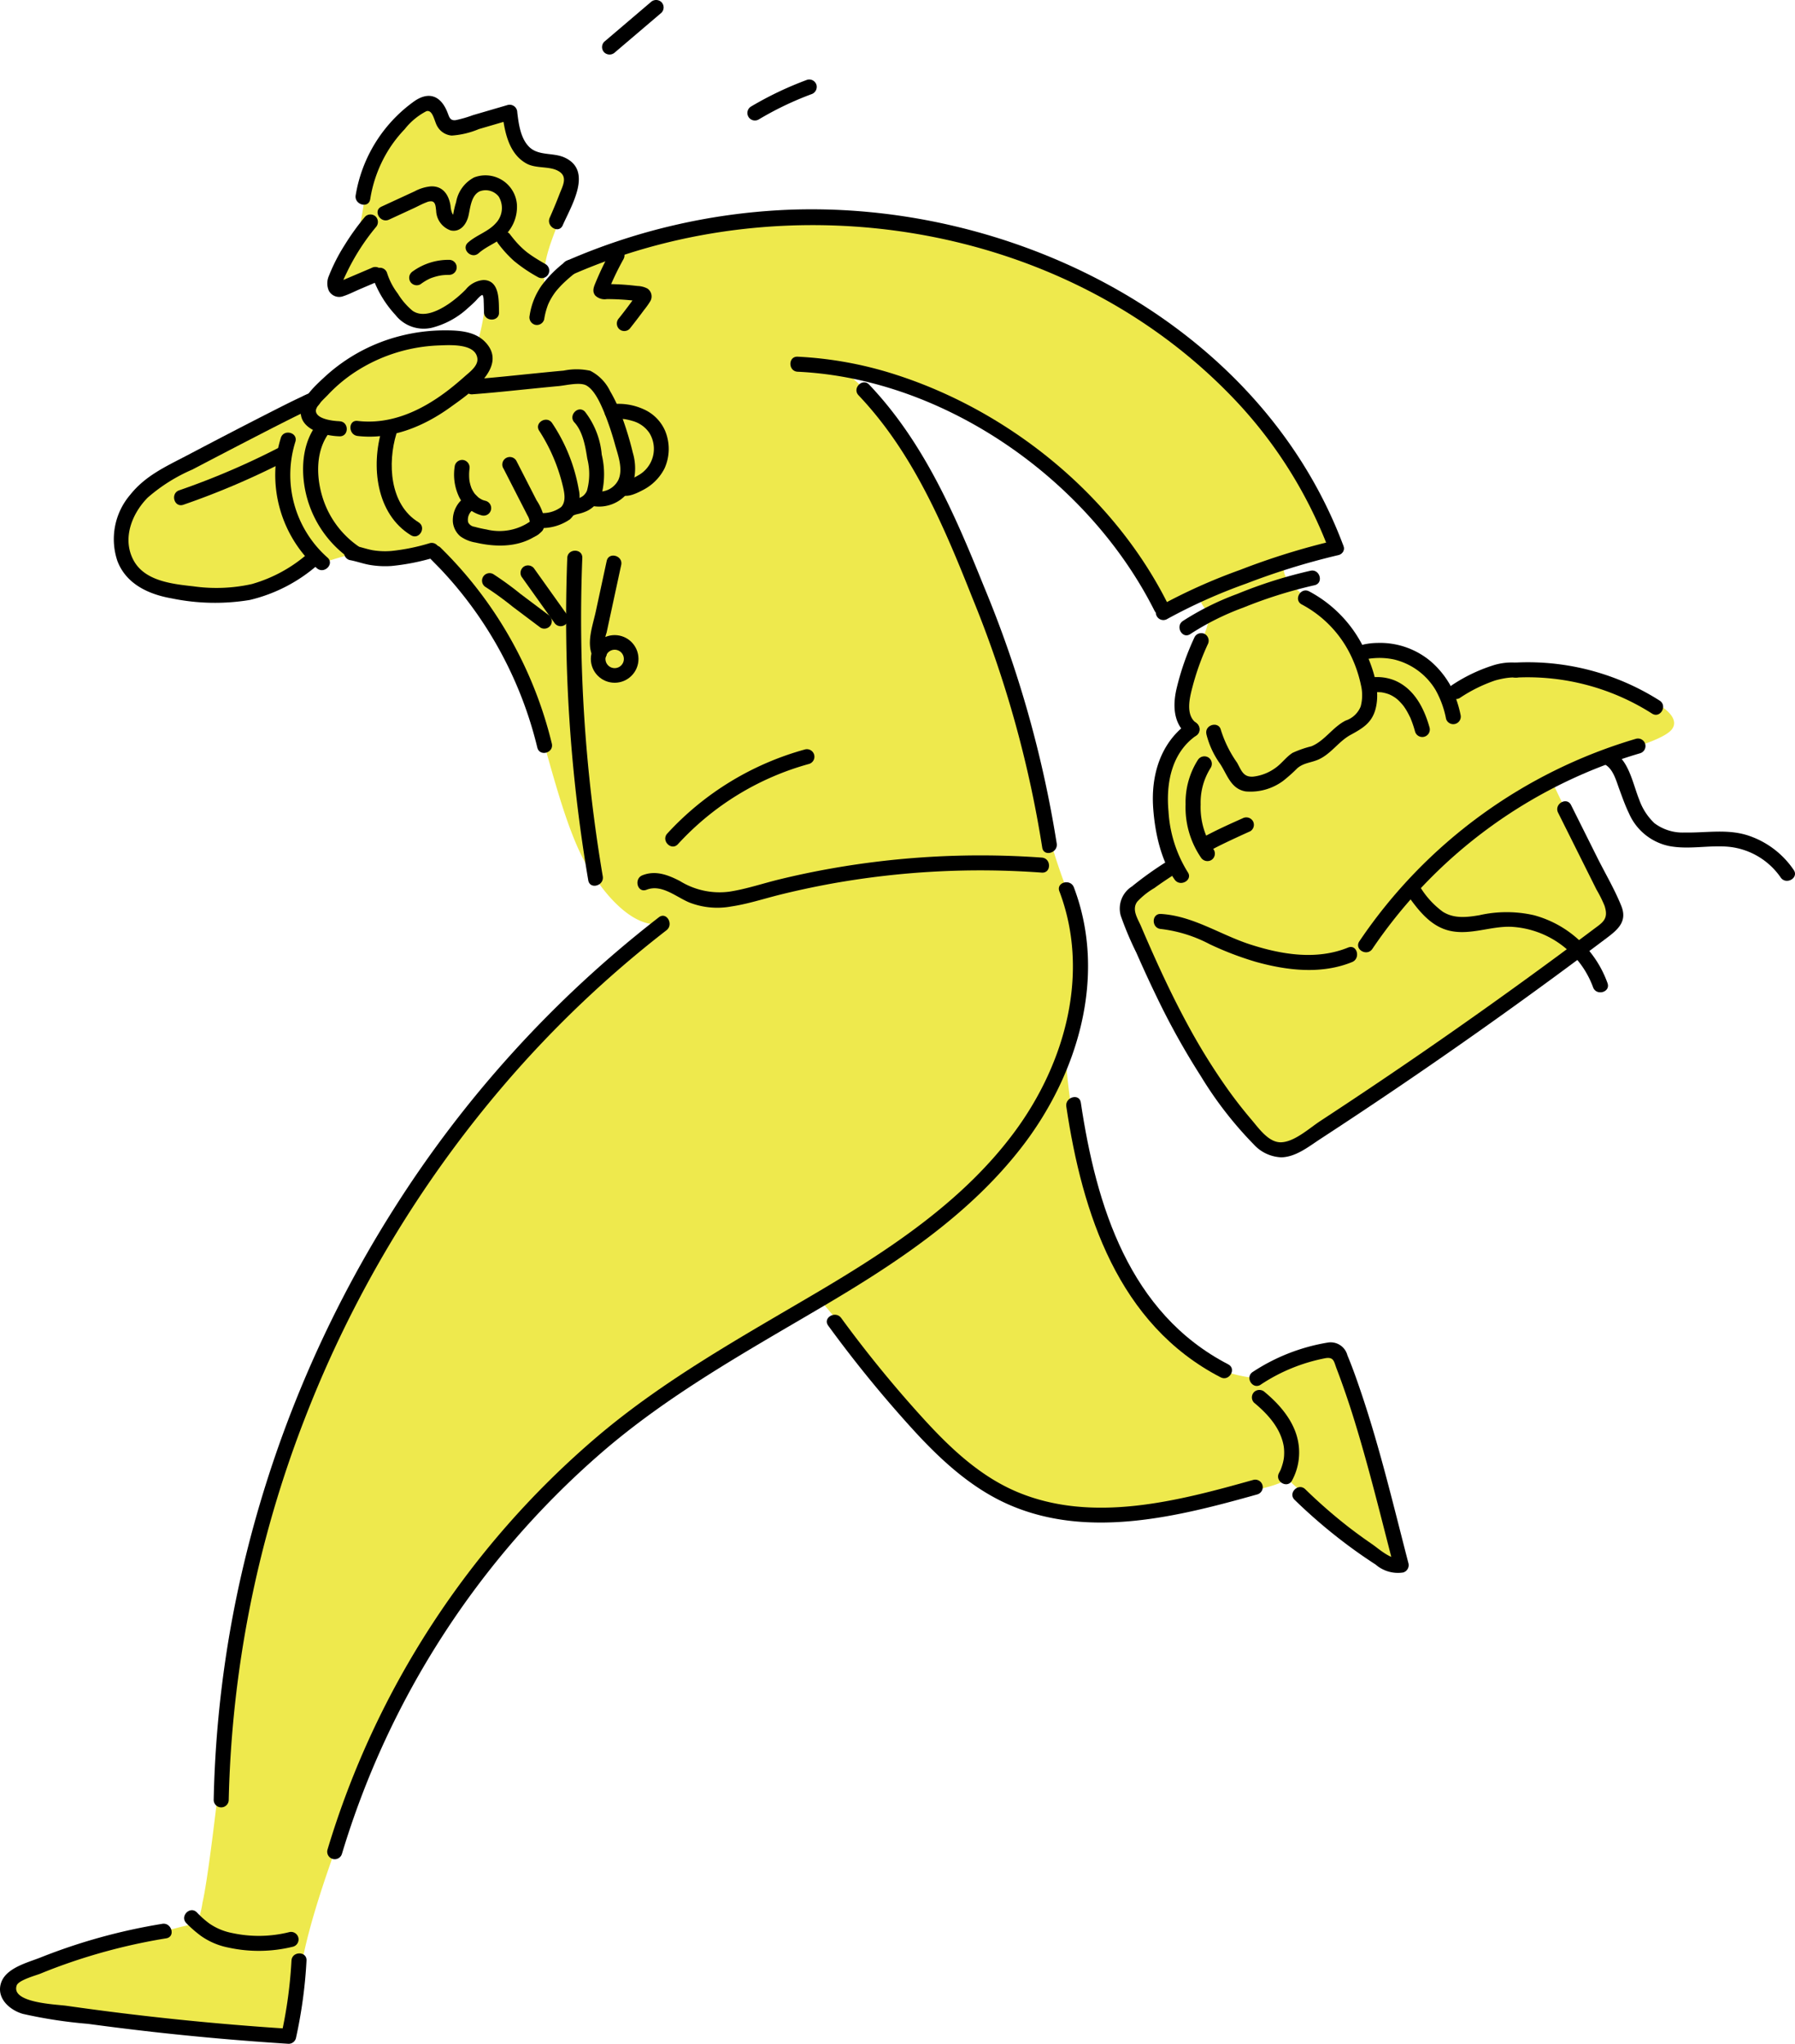 <svg xmlns="http://www.w3.org/2000/svg" width="215.991" height="245.949" viewBox="0 0 215.991 245.949">
  <g id="グループ_718" data-name="グループ 718" transform="translate(-8272.858 2910.279)">
    <path id="パス_25080" data-name="パス 25080" d="M285.9,139.243c-5.339-2.964-12.149-4.794-17.734-4.08-2.629.337-4.969,2.259-7.569,3.488a8.022,8.022,0,0,0-5.414-5.5s-1.887-1.448-5.869-.925c-1.229-3.112-3.739-3.324-5.928-5.856-.79-.915-2.594-2.113-2.605-3.323,0-.618,6.13-1.835,6.175-2.451.069-.941-1.3-3.371-1.689-4.231a57.938,57.938,0,0,0-28.771-28.776c-14.561-6.55-25.853-8.77-41.791-6.48-1.68-.217-8.608,1.871-10.279,2.125-4.22.639-9.126,3.419-12.512,6.018-.8-4.018,1.822-7.595,2.716-11.594.223-1,.7-2.009-.132-2.6-.511-.363-.594-1.6-1.217-1.672-3.3-.365-5.837-1.786-5.676-5.1-2.742.408-5.54-.131-7.6,1.727-1.42-.6-1.3-3.277-2.834-3.4a1.965,1.965,0,0,0-1.409.632c-8.236,7.578-3.248,12.083-9.091,21.14a8.15,8.15,0,0,0,4.72-1.77c2.43,1.829,3.3,5.915,6.322,6.217,2.644.265,4.406-3.6,7.059-3.739a24.711,24.711,0,0,1-.893,6.1c-4.9-.356-15.273,1.215-19.841,7.356-7.39,2.147-7.161,3.082-13.818,6.945-2.367,1.373-6.045,1.817-7.674,4.015s-2.4,5.217-1.308,7.726c1.268,2.906,4.616,4.343,7.768,4.694,10.008,1.114,11.293-3.425,21.939-5.283,1.35,2.227,7.7.294,7.7.294s6.749,8.226,10.3,14.757c2.566,4.713,4.809,19.224,9,24.414,0,0,3.893,6.292,8.084,5.469,2.027-.4-1.91,1.765-1.3,1.282-8.589,7.478-14.11,12.067-21.5,21.5-16.48,21.034-26.182,41.96-29.1,67.171-.037.049-2.351,23.022-3.476,27.867a9.888,9.888,0,0,1-.527,2.1,5.13,5.13,0,0,1-1.923.758c-7.017,1.877-13.106,2.96-19.811,5.756-.8.332-1.739.909-1.628,1.766a1.553,1.553,0,0,0,.4.79c1.084,1.252,2.891,1.52,4.536,1.707l11.808,1.343-1.359.231a63.452,63.452,0,0,0,16.161,1.411,4.763,4.763,0,0,0,2.325-.512c1.549-.949,1.574-3.131,1.621-4.947.246-9.5,12.063-36.311,14.5-40.325,8.23-13.577,19.424-24.017,32.389-33.181,4.361-3.082,11.394-6.457,15.861-9.388,8.061,9.3,16.258,22.553,25.7,24.824s17.517.025,25.186-1.68c2.407-.536,4.205-.9,5.364-1.685,1.174,1.33,1.229.951,2.943,2.913,2.637,3.017,5.549,5.056,9.948,7.466,1.08-1.535-2.875-14.111-4.805-21a25.663,25.663,0,0,0-2.716-4.932s-6.375,1.552-9.109,3.451a16.264,16.264,0,0,1-9.635-4.288c-8.843-9.091-12.625-23.4-13.33-34.089,2.273-7.343,2.774-13.836.088-20.459a75.819,75.819,0,0,1-4.222-16.425c-.958-6.538-3.867-12.926-6.318-19.066-3.95-9.889-8.429-21.019-16.645-27.149a42.376,42.376,0,0,1,11.48,2.955,60.539,60.539,0,0,1,14.976,9.982,46.671,46.671,0,0,1,7.517,8.858c1.679,2.754,3.385,5.392,5.015,7.737.8,1.154,4.36-2.85,4.389-1.445.008.346,1.067,1.2.807,2.516-.62,3.144-5.393,9.248-1.9,12.771-.754.884-1.626.843-2.754,3.192-1.624,7.477-1.9,8.64.68,13.514-1.934.933-5.365,2.913-5.595,4.721s2.624,6.7,3.438,8.333a103.443,103.443,0,0,0,12.423,19.7c.427.546,2.369.71,3.062.694.554-.012,22.309-13.938,33-21.847,1.779-1.316,6.275-3.478,6.746-5.64.451-2.077-1.92-4.623-2.841-6.539-1.881-3.913-3.342-6.546-4.912-9.977,0,0,5.318-2.489,8.17-3.408.818-.263,5.337-1.473,6.3-2.708,1.108-1.422-1.4-2.878-1.555-2.962" transform="translate(8186.567 -2964.698)" fill="#eee94d"/>
    <path id="パス_25081" data-name="パス 25081" d="M125.726,78.917a29.223,29.223,0,0,0-2.493,3.464,21.7,21.7,0,0,0-1.889,3.72,2.216,2.216,0,0,0,.026,1.747,1.409,1.409,0,0,0,1.741.635c.713-.231,1.408-.6,2.1-.891l2.208-.941a.91.91,0,0,0,.325-1.238.927.927,0,0,0-1.237-.325l-3.388,1.443c-.147.062-.292.131-.441.188-.261.1-.136-.041.13.119a.346.346,0,0,1,.174.2c.023.062.02.045-.007-.049.012.077.017.08.014.014,0-.049,0-.1.007-.145-.018.142.044-.137.046-.144.017-.055.037-.105.059-.158.107-.267.235-.528.36-.788a26.447,26.447,0,0,1,3.547-5.572.931.931,0,0,0,0-1.28.913.913,0,0,0-1.28,0" transform="translate(8191.066 -2963.124)"/>
    <path id="パス_25082" data-name="パス 25082" d="M138.69,83.863c1.014-.91,2.4-1.3,3.332-2.321a4.791,4.791,0,0,0,1.273-3.507,3.8,3.8,0,0,0-5.154-3.289,4.15,4.15,0,0,0-2.165,2.966,10.558,10.558,0,0,0-.364,1.567c-.017.185.1.107.069.042s-.122-.153-.167-.237a2.836,2.836,0,0,1-.206-.911c-.2-1.3-.9-2.417-2.372-2.351a5.083,5.083,0,0,0-1.946.592l-4,1.846c-1.056.487-.138,2.048.912,1.563l2.977-1.375c.505-.234,1.012-.518,1.534-.709a1.262,1.262,0,0,1,.639-.116c.479.09.46.717.522,1.126a2.6,2.6,0,0,0,1.76,2.376c1.161.241,1.891-.755,2.126-1.754.227-.964.319-2.456,1.347-2.95a2,2,0,0,1,2.292.623,2.651,2.651,0,0,1-.36,3.22c-.894,1.009-2.328,1.419-3.333,2.32-.868.78.415,2.056,1.28,1.28" transform="translate(8191.766 -2963.672)"/>
    <path id="パス_25083" data-name="パス 25083" d="M139.3,81.8a14.047,14.047,0,0,0,2,2.22,18.5,18.5,0,0,0,2.869,1.938.9.9,0,1,0,.914-1.561c-.517-.3-1.029-.6-1.524-.929q-.3-.2-.583-.409l-.071-.052h0l-.067-.053c-.087-.069-.173-.14-.258-.213a10.244,10.244,0,0,1-.912-.888q-.229-.253-.444-.517c-.07-.085-.139-.171-.207-.257l-.115-.146c-.041-.053-.025-.034.045.057-.027-.034-.053-.068-.079-.1a.994.994,0,0,0-.54-.415.927.927,0,0,0-.7.09A.913.913,0,0,0,139.3,81.8" transform="translate(8193.417 -2962.89)"/>
    <path id="パス_25084" data-name="パス 25084" d="M126.007,85.463A13.072,13.072,0,0,0,128.748,90a4.318,4.318,0,0,0,4.389,1.541,10.039,10.039,0,0,0,4.375-2.406c.314-.268.615-.552.907-.845.149-.15.611-.733.845-.691-.057-.01.019.076.055.224a2.352,2.352,0,0,1,.045.471c.021.462.027.926.041,1.389.034,1.161,1.844,1.167,1.809,0-.04-1.361.12-3.836-1.854-3.885a3.036,3.036,0,0,0-2.142,1.132,14.258,14.258,0,0,1-2.06,1.737c-1.154.778-3,1.75-4.338.84a8.27,8.27,0,0,1-1.784-2.073,8.1,8.1,0,0,1-1.283-2.448.905.905,0,0,0-1.745.481" transform="translate(8191.692 -2962.38)"/>
    <path id="パス_25085" data-name="パス 25085" d="M131.252,86.418c.18-.132.364-.259.555-.374.123-.075.25-.146.379-.211.064-.033.129-.063.193-.094.041-.018.084-.034.123-.055-.046.025-.206.083-.066.029a6.576,6.576,0,0,1,1.055-.314c.106-.021.215-.04.322-.057s-.008.007-.057.007c.061,0,.13-.016.191-.021.25-.025.5-.035.753-.036a.9.9,0,1,0,0-1.809,7.347,7.347,0,0,0-4.363,1.374.985.985,0,0,0-.415.54.927.927,0,0,0,.09.7.915.915,0,0,0,1.238.325" transform="translate(8192.206 -2962.493)"/>
    <path id="パス_25086" data-name="パス 25086" d="M120.1,101.212c-1.8,2.5-1.8,6.074-.948,8.925a13.179,13.179,0,0,0,5.124,7.07c.96.665,1.866-.9.914-1.563a11.2,11.2,0,0,1-4.293-5.988c-.724-2.429-.767-5.4.765-7.53.681-.948-.889-1.852-1.563-.914" transform="translate(8190.73 -2960.227)"/>
    <path id="パス_25087" data-name="パス 25087" d="M127.053,101.636c-1.318,4.331-.708,10.129,3.5,12.7,1,.609,1.907-.955.914-1.563-3.495-2.134-3.736-7.137-2.665-10.653.34-1.116-1.405-1.593-1.745-.481" transform="translate(8191.753 -2960.203)"/>
    <path id="パス_25088" data-name="パス 25088" d="M136.73,98.14c2.293-.167,4.579-.414,6.867-.644,1.166-.118,2.331-.235,3.5-.343.88-.081,2.566-.512,3.345-.066,1.058.607,1.766,2.354,2.212,3.424a35.638,35.638,0,0,1,1.257,3.8c.361,1.245.945,2.869.37,4.132a2.555,2.555,0,0,1-2.818,1.357c-1.14-.193-1.629,1.55-.482,1.745a4.4,4.4,0,0,0,5.036-2.585,6.569,6.569,0,0,0,.006-3.774,38.572,38.572,0,0,0-1.191-4,18.042,18.042,0,0,0-1.542-3.418,5.334,5.334,0,0,0-2.4-2.459,7.7,7.7,0,0,0-3.187-.017c-1.137.1-2.274.214-3.41.328-2.52.252-5.04.53-7.565.715-1.154.084-1.163,1.894,0,1.809" transform="translate(8192.985 -2960.972)"/>
    <path id="パス_25089" data-name="パス 25089" d="M134.763,105.431a6.255,6.255,0,0,0,.556,3.9,4.27,4.27,0,0,0,2.64,2.111.906.906,0,1,0,.482-1.746,2.959,2.959,0,0,1-.31-.093c-.023-.008-.161-.072-.059-.021s-.063-.035-.086-.046c-.085-.044-.167-.093-.248-.145-.05-.033-.1-.069-.147-.1-.106-.071.105.1.012.009-.158-.152-.309-.3-.458-.461-.088-.094.079.118.007.011-.034-.05-.07-.1-.1-.149-.06-.09-.116-.184-.168-.279s-.089-.176-.131-.266c-.026-.059-.024-.053.008.016l-.031-.08c-.017-.055-.037-.109-.055-.164a4.554,4.554,0,0,1-.173-.756c.014.1.007.053,0-.018s-.012-.144-.016-.216c-.007-.115-.01-.232-.01-.347,0-.131,0-.261.014-.392,0-.072.01-.145.017-.216,0-.033.026-.23,0-.062a.93.93,0,0,0-.632-1.113.915.915,0,0,0-1.113.632" transform="translate(8192.831 -2959.709)"/>
    <path id="パス_25090" data-name="パス 25090" d="M136.234,108.62a3.38,3.38,0,0,0-1.693,3.139,2.6,2.6,0,0,0,.885,1.719,4.315,4.315,0,0,0,1.849.759c2.743.635,5.728.576,7.964-1.339a.913.913,0,0,0,0-1.28.923.923,0,0,0-1.279,0,6.5,6.5,0,0,1-5.363,1.046,14.678,14.678,0,0,1-1.462-.328.974.974,0,0,1-.758-.544,1.467,1.467,0,0,1,.77-1.609c.966-.641.06-2.209-.914-1.563" transform="translate(8192.811 -2959.227)"/>
    <path id="パス_25091" data-name="パス 25091" d="M139.927,105.827q.972,1.9,1.943,3.8c.319.621.639,1.24.954,1.863a2.012,2.012,0,0,1,.271.711c.009.119.018.062-.032.172.021-.047.036-.045.087-.064a.929.929,0,0,0-.632,1.113.912.912,0,0,0,1.113.632A1.906,1.906,0,0,0,144.9,112.2a6.05,6.05,0,0,0-.977-2.521q-1.219-2.381-2.438-4.764a.905.905,0,1,0-1.563.914" transform="translate(8193.502 -2959.75)"/>
    <path id="パス_25092" data-name="パス 25092" d="M143.811,101.829a21.3,21.3,0,0,1,2.786,6.43c.207.837.517,2.022-.139,2.74a3.68,3.68,0,0,1-2.5.725c-1.157.071-1.165,1.881,0,1.81a5.954,5.954,0,0,0,3.549-1.048,3.787,3.787,0,0,0,1.054-3.618,20.716,20.716,0,0,0-3.189-7.952c-.628-.976-2.195-.07-1.563.914" transform="translate(8193.931 -2960.269)"/>
    <path id="パス_25093" data-name="パス 25093" d="M151.573,100.657a6.387,6.387,0,0,1,1.247-.029,2.6,2.6,0,0,1,.526.067,6.529,6.529,0,0,1,.69.17,3.6,3.6,0,0,1,2.042,1.452,3.64,3.64,0,0,1-1.357,5.106c-.211.129-.43.24-.652.349-.025.012-.174.078-.063.031s-.069.027-.093.035c-.092.035-.184.069-.278.1a3.179,3.179,0,0,0-.462.116c.035-.018.225,0,.04-.011s.227.061.109.015a.911.911,0,0,0-1.113.632.926.926,0,0,0,.632,1.113c.709.282,1.834-.294,2.429-.607a5.94,5.94,0,0,0,2.62-2.6,5.678,5.678,0,0,0,.046-4.616,5.037,5.037,0,0,0-2.61-2.546,7.233,7.233,0,0,0-3.752-.579.932.932,0,0,0-.9.9.91.91,0,0,0,.9.9" transform="translate(8194.921 -2960.491)"/>
    <path id="パス_25094" data-name="パス 25094" d="M147.616,100.969c1.019,1.122,1.32,2.914,1.545,4.358a7.481,7.481,0,0,1-.04,3.853,1.643,1.643,0,0,1-.45.615c-.13.121.106-.058-.083.061-.06.038-.12.076-.182.11s-.122.062-.184.092c-.029.014.141-.041-.058.017a5.743,5.743,0,0,0-1.312.41.906.906,0,0,0,.914,1.563c.157-.093-.213.047-.071.027.045-.007.089-.029.135-.04.112-.023.223-.052.334-.079a5.025,5.025,0,0,0,1-.351,3.459,3.459,0,0,0,1.736-2.043,10.064,10.064,0,0,0,0-4.717,9.816,9.816,0,0,0-2.009-5.156c-.785-.864-2.061.419-1.28,1.28" transform="translate(8194.365 -2960.412)"/>
    <path id="パス_25095" data-name="パス 25095" d="M105.977,110.358a94.219,94.219,0,0,0,12.408-5.309c1.043-.519.127-2.079-.914-1.563a90.91,90.91,0,0,1-11.975,5.127c-1.1.362-.63,2.11.481,1.745" transform="translate(8188.935 -2959.892)"/>
    <path id="パス_25096" data-name="パス 25096" d="M121.827,116.965a17.49,17.49,0,0,1-6.757,3.689,19.679,19.679,0,0,1-7.027.274c-2.527-.28-5.859-.624-7.207-3.129-1.392-2.588-.22-5.6,1.7-7.546a20.431,20.431,0,0,1,5.379-3.38q4.332-2.273,8.679-4.511c1.383-.71,2.767-1.417,4.161-2.1.472-.232.945-.462,1.422-.682a2.513,2.513,0,0,1,.288-.129c.253-.209.46.17-.2-.08l-.54-.415,0,.007c.479,1.058,2.04.14,1.563-.914-.43-.951-1.721-.174-2.308.1-1.248.585-2.476,1.213-3.705,1.837-3.356,1.705-6.693,3.448-10.026,5.2-2.526,1.325-4.983,2.419-6.817,4.725a8.215,8.215,0,0,0-1.534,7.987c1.063,2.768,3.764,4,6.523,4.48a25.7,25.7,0,0,0,9.4.191,19.062,19.062,0,0,0,8.283-4.319c.9-.744-.389-2.018-1.28-1.28" transform="translate(8188.094 -2960.649)"/>
    <path id="パス_25097" data-name="パス 25097" d="M123.628,115.674c.831.147,1.624.452,2.457.59a11.075,11.075,0,0,0,2.587.123,26.866,26.866,0,0,0,5.1-1.007.906.906,0,0,0-.481-1.746,24.28,24.28,0,0,1-4.62.944,9.1,9.1,0,0,1-2.285-.09c-.77-.145-1.506-.422-2.278-.559a.93.93,0,0,0-1.113.632.913.913,0,0,0,.632,1.113" transform="translate(8191.301 -2958.557)"/>
    <path id="パス_25098" data-name="パス 25098" d="M147.6,85.871c26.042-11.3,58.631-6.133,78.74,14.359a54,54,0,0,1,12.092,18.862c.4,1.081,2.153.613,1.745-.482-10-26.731-39.569-41.638-67.1-40.438a74.441,74.441,0,0,0-26.392,6.136c-1.065.462-.145,2.022.914,1.563" transform="translate(8194.338 -2963.196)"/>
    <path id="パス_25099" data-name="パス 25099" d="M171.331,95.6c17.74.832,35.024,13.031,42.927,28.738.523,1.04,2.085.124,1.563-.914-6.5-12.92-18.93-23.031-32.633-27.454a45.516,45.516,0,0,0-11.857-2.179c-1.165-.055-1.161,1.755,0,1.809" transform="translate(8197.508 -2961.146)"/>
    <path id="パス_25100" data-name="パス 25100" d="M210.681,122.82a65.442,65.442,0,0,1,9.575-4.291,85.017,85.017,0,0,1,11.034-3.411c1.135-.258.655-2-.481-1.746a85.73,85.73,0,0,0-11.34,3.527,67.622,67.622,0,0,0-9.7,4.359.906.906,0,0,0,.914,1.563" transform="translate(8202.588 -2958.59)"/>
    <path id="パス_25101" data-name="パス 25101" d="M213.181,124.185a31.6,31.6,0,0,1,6.359-3.173,55.23,55.23,0,0,1,8.57-2.693c1.136-.249.656-1.993-.482-1.745a55.18,55.18,0,0,0-8.789,2.782,33.19,33.19,0,0,0-6.572,3.267c-.95.66-.046,2.229.914,1.563" transform="translate(8202.919 -2958.171)"/>
    <path id="パス_25102" data-name="パス 25102" d="M116.311,102.5a15.088,15.088,0,0,0,4.331,15.687c.874.764,2.159-.51,1.28-1.279a13.3,13.3,0,0,1-3.866-13.928c.358-1.11-1.389-1.586-1.745-.481" transform="translate(8190.341 -2960.09)"/>
    <path id="パス_25103" data-name="パス 25103" d="M213.768,123.654a31.872,31.872,0,0,0-2.2,6.3c-.465,2.05-.358,4.239,1.433,5.607a.91.91,0,0,0,1.238-.325.927.927,0,0,0-.325-1.238c-1.282-.978-.749-3.046-.412-4.328a31.006,31.006,0,0,1,1.829-5.1.932.932,0,0,0-.325-1.238.912.912,0,0,0-1.238.325" transform="translate(8202.85 -2957.3)"/>
    <path id="パス_25104" data-name="パス 25104" d="M214.732,135.964a10.409,10.409,0,0,0,1.664,3.589c.865,1.327,1.284,3,3.06,3.3a6.6,6.6,0,0,0,4.513-1.272,19.164,19.164,0,0,0,1.7-1.514c.75-.66,1.692-.665,2.57-1.063,1.508-.685,2.406-2.171,3.841-2.953,1.407-.768,2.542-1.421,2.992-3.074.639-2.343-.294-4.93-1.247-7.067a15.292,15.292,0,0,0-6.712-7.122c-1.02-.564-1.934,1-.914,1.561A13.661,13.661,0,0,1,232.345,127a15.543,15.543,0,0,1,.985,3.07,5.186,5.186,0,0,1-.037,2.566,2.939,2.939,0,0,1-1.8,1.689c-1.558.778-2.537,2.458-4.135,3.1a12.562,12.562,0,0,0-2.255.786c-.773.491-1.3,1.275-2.044,1.8a5.617,5.617,0,0,1-2.692,1.061c-1.209.094-1.434-.768-1.938-1.67a14.1,14.1,0,0,1-1.948-3.925c-.251-1.137-2-.656-1.745.481" transform="translate(8203.291 -2957.894)"/>
    <path id="パス_25105" data-name="パス 25105" d="M213.3,132.768c-3.353,2.374-4.513,6.313-4.228,10.279.2,2.834.9,6.232,2.585,8.6.672.94,2.241.036,1.563-.914a15.517,15.517,0,0,1-2.305-7.288c-.318-3.385.36-7.031,3.3-9.112.942-.668.04-2.238-.914-1.563" transform="translate(8202.549 -2956.073)"/>
    <path id="パス_25106" data-name="パス 25106" d="M213.988,136.764a9.531,9.531,0,0,0-1.473,5.341,10.694,10.694,0,0,0,1.84,6.385.93.93,0,0,0,1.238.325.913.913,0,0,0,.325-1.238,9.037,9.037,0,0,1-1.592-5.471,7.8,7.8,0,0,1,1.226-4.428.912.912,0,0,0-.325-1.238.926.926,0,0,0-1.238.325" transform="translate(8203.004 -2955.587)"/>
    <path id="パス_25107" data-name="パス 25107" d="M232.042,126.185c.086-.02.174-.032.261-.049.233-.044-.173.014.11-.015.158-.016.317-.031.475-.041a8.428,8.428,0,0,1,2.318.168,8.012,8.012,0,0,1,4.978,3.654,11.579,11.579,0,0,1,1.271,3.5.906.906,0,0,0,1.745-.482,14.235,14.235,0,0,0-1.274-3.635,10.921,10.921,0,0,0-2.248-2.756,9.475,9.475,0,0,0-6.47-2.275,8.305,8.305,0,0,0-1.646.182c-1.135.261-.655,2.006.481,1.745" transform="translate(8205.409 -2957.164)"/>
    <path id="パス_25108" data-name="パス 25108" d="M232.4,129.736a6.163,6.163,0,0,1,1.165-.016c.038,0,.075.007.112.011-.032,0-.19-.034-.021,0,.07.014.141.025.211.041a4.3,4.3,0,0,1,.5.137c.075.025.148.053.222.08-.17-.061-.019-.008.057.028a4.285,4.285,0,0,1,.425.232c.127.078.245.164.366.251-.12-.087-.063-.05.012.015s.126.107.187.164a8,8,0,0,1,.6.654c.079.092-.1-.14-.031-.04.016.026.036.049.053.073.041.057.081.113.121.171.083.123.163.248.239.374.137.23.261.466.377.707a2.285,2.285,0,0,1,.157.347c-.042-.15-.045-.11,0,0l.075.19c.161.419.3.849.417,1.281a.9.9,0,1,0,1.745-.481c-.659-2.353-1.875-4.718-4.257-5.687a5.7,5.7,0,0,0-2.734-.34.93.93,0,0,0-.906.9.911.911,0,0,0,.906.9" transform="translate(8205.485 -2956.689)"/>
    <path id="パス_25109" data-name="パス 25109" d="M248.87,126.375a7.472,7.472,0,0,0-3.125.348,19.638,19.638,0,0,0-4.836,2.345.906.906,0,0,0,.914,1.563,18.155,18.155,0,0,1,4.293-2.132q.466-.131.942-.223.209-.039.417-.071c.036-.006.237-.029.055-.009l.156-.018c.2-.02.4-.036.6-.04.064,0,.129,0,.192,0,.192-.006-.078-.017-.088-.019a.93.93,0,0,0,1.113-.632.914.914,0,0,0-.632-1.113" transform="translate(8206.658 -2956.895)"/>
    <path id="パス_25110" data-name="パス 25110" d="M211.279,148.294a42.171,42.171,0,0,0-4.3,3.062,3.149,3.149,0,0,0-1.344,3.533,39.309,39.309,0,0,0,1.874,4.441c.763,1.734,1.55,3.459,2.376,5.164a89.68,89.68,0,0,0,5.378,9.684,45.541,45.541,0,0,0,6.386,8.236,4.727,4.727,0,0,0,3.3,1.539c1.755-.034,3.31-1.3,4.7-2.209q4.991-3.256,9.92-6.607,9.854-6.7,19.446-13.78,2.615-1.93,5.21-3.887c1.357-1.027,2.353-2,1.633-3.78-.8-1.987-1.924-3.886-2.882-5.8l-3.158-6.325c-.52-1.042-2.082-.127-1.563.914q2.308,4.622,4.615,9.245a15.54,15.54,0,0,1,.972,1.946c.542,1.65-.242,2.027-1.4,2.9q-2.057,1.545-4.127,3.074Q250.256,165.59,242,171.28q-4.127,2.844-8.3,5.623-2.03,1.35-4.068,2.687c-1.292.846-3.081,2.5-4.7,2.554-1.516.05-2.718-1.727-3.6-2.755q-1.515-1.781-2.871-3.688a74.972,74.972,0,0,1-4.9-7.941c-1.642-3.044-3.114-6.177-4.506-9.342q-.5-1.13-.98-2.266c-.382-.893-1.161-2-.465-2.955a8.977,8.977,0,0,1,2.058-1.643c.818-.595,1.656-1.156,2.51-1.7.979-.623.074-2.19-.914-1.563" transform="translate(8202.086 -2954.962)"/>
    <path id="パス_25111" data-name="パス 25111" d="M215.253,146.849c.1-.083-.165.111-.12.092a.484.484,0,0,0,.063-.044q.081-.053.163-.1c.147-.088.3-.17.447-.25.41-.218.828-.423,1.246-.625.833-.4,1.675-.791,2.518-1.174q.278-.127.559-.252a.906.906,0,0,0,.325-1.237.932.932,0,0,0-1.238-.325c-1.422.634-2.848,1.275-4.228,2a5.443,5.443,0,0,0-1.014.637.909.909,0,0,0,0,1.28.929.929,0,0,0,1.28,0" transform="translate(8203.16 -2954.737)"/>
    <path id="パス_25112" data-name="パス 25112" d="M146.96,83.746a14.129,14.129,0,0,0-2.805,2.819,8.392,8.392,0,0,0-1.443,3.613.93.93,0,0,0,.633,1.113.913.913,0,0,0,1.111-.632,8.7,8.7,0,0,1,.478-1.808c.06-.155-.018.036.024-.054.027-.063.057-.127.086-.189.066-.136.136-.27.209-.4a7.956,7.956,0,0,1,.462-.726c.04-.057.08-.111.122-.166.059-.079-.068.081.036-.045.088-.106.176-.214.269-.318.2-.224.4-.439.616-.647a19.12,19.12,0,0,1,1.479-1.277.91.91,0,0,0,0-1.28.926.926,0,0,0-1.279,0" transform="translate(8193.879 -2962.492)"/>
    <path id="パス_25113" data-name="パス 25113" d="M146.729,115.312a188.141,188.141,0,0,0,2.526,38.79c.194,1.147,1.938.66,1.745-.481a185.846,185.846,0,0,1-2.462-38.309c.045-1.165-1.764-1.162-1.809,0" transform="translate(8194.388 -2958.447)"/>
    <path id="パス_25114" data-name="パス 25114" d="M141.86,117.36l3.928,5.511a.905.905,0,1,0,1.563-.914l-3.928-5.511a.925.925,0,0,0-1.238-.324.916.916,0,0,0-.325,1.238" transform="translate(8193.753 -2958.243)"/>
    <path id="パス_25115" data-name="パス 25115" d="M158.667,146.993a33.38,33.38,0,0,1,15.794-9.66.906.906,0,0,0-.482-1.745,35.156,35.156,0,0,0-16.592,10.124c-.785.858.492,2.142,1.28,1.28" transform="translate(8195.767 -2955.687)"/>
    <path id="パス_25116" data-name="パス 25116" d="M177.74,98.078c6.559,6.907,10.27,15.745,13.737,24.477a134.377,134.377,0,0,1,8.365,29.947c.17,1.149,1.913.66,1.745-.481a135.655,135.655,0,0,0-8.755-30.922c-3.514-8.711-7.257-17.4-13.811-24.3-.8-.846-2.082.435-1.28,1.28" transform="translate(8198.426 -2960.789)"/>
    <path id="パス_25117" data-name="パス 25117" d="M134.79,115.551l-1.4-1.425-1.279,1.28a47.513,47.513,0,0,1,12.94,22.795c.273,1.132,2.018.652,1.745-.482a49.28,49.28,0,0,0-13.406-23.593.905.905,0,0,0-1.279,1.28l1.4,1.425c.819.831,2.1-.449,1.28-1.28" transform="translate(8192.461 -2958.522)"/>
    <path id="パス_25118" data-name="パス 25118" d="M155.276,151c1.814-.712,3.544.862,5.148,1.533a9.269,9.269,0,0,0,5.051.477c1.965-.291,3.868-.918,5.793-1.4q3.111-.772,6.267-1.347a101.154,101.154,0,0,1,25.3-1.325c1.162.083,1.157-1.727,0-1.809a103.193,103.193,0,0,0-25.259,1.3q-3.158.556-6.275,1.313c-2.013.488-4.009,1.174-6.061,1.488a9.055,9.055,0,0,1-5.953-1.282c-1.431-.735-2.915-1.313-4.5-.692-1.072.421-.606,2.171.481,1.745" transform="translate(8195.381 -2954.208)"/>
    <path id="パス_25119" data-name="パス 25119" d="M162.656,153.472a137,137,0,0,0-31.946,35.176,140.668,140.668,0,0,0-18.383,44.32,134.681,134.681,0,0,0-3.242,26.743.905.905,0,0,0,1.809,0,135.071,135.071,0,0,1,9.151-45.913,138.725,138.725,0,0,1,24.175-40.384,132.489,132.489,0,0,1,19.348-18.379c.908-.7.008-2.275-.914-1.563" transform="translate(8189.486 -2953.369)"/>
    <path id="パス_25120" data-name="パス 25120" d="M209.271,150.818c3.7,9.766.717,20.589-5.267,28.768-6.167,8.43-15.1,14.3-23.966,19.537-9.1,5.369-18.3,10.45-26.384,17.314A104.825,104.825,0,0,0,121.2,266.145a.905.905,0,0,0,1.745.481,103.285,103.285,0,0,1,31.141-48.182c8.182-7.1,17.578-12.277,26.862-17.756,8.758-5.168,17.478-10.943,23.776-19.075,6.755-8.72,10.338-20.6,6.289-31.274-.409-1.079-2.159-.612-1.745.481" transform="translate(8191.064 -2953.835)"/>
    <path id="パス_25121" data-name="パス 25121" d="M174.5,197.059a147.866,147.866,0,0,0,10.512,12.849c3.3,3.573,6.991,6.914,11.524,8.824,9.48,3.994,20.14,1.3,29.59-1.356a.905.905,0,0,0-.481-1.745c-9.037,2.54-19.33,5.266-28.412,1.442-4.391-1.849-7.923-5.157-11.1-8.62a145.385,145.385,0,0,1-10.068-12.308c-.683-.928-2.253-.027-1.563.914" transform="translate(8198.013 -2947.819)"/>
    <path id="パス_25122" data-name="パス 25122" d="M199.822,173.723c1.922,12.887,6.244,26.207,18.571,32.589,1.032.535,1.948-1.027.912-1.563-11.915-6.169-15.885-19.083-17.738-31.507-.171-1.149-1.914-.66-1.745.481" transform="translate(8201.344 -2950.847)"/>
    <path id="パス_25123" data-name="パス 25123" d="M105.864,260.58a69.843,69.843,0,0,0-14.624,4.042c-1.575.63-4.246,1.262-4.794,3.144-.525,1.8,1.087,3.2,2.647,3.648a56.907,56.907,0,0,0,7.83,1.2q3.859.522,7.729.96,8.194.921,16.426,1.442a.91.91,0,0,0,.873-.664,57.29,57.29,0,0,0,1.275-9.342c.062-1.163-1.748-1.16-1.81,0a54.3,54.3,0,0,1-1.21,8.86l.872-.664q-13.407-.86-26.72-2.763c-1.221-.176-6.737-.336-6.005-2.45.225-.648,2.331-1.208,2.881-1.431q1.455-.6,2.939-1.123a70.044,70.044,0,0,1,12.172-3.116c1.147-.188.66-1.932-.481-1.745" transform="translate(8186.514 -2939.348)"/>
    <path id="パス_25124" data-name="パス 25124" d="M118.564,261.773a15.127,15.127,0,0,1-6.829.105,7.234,7.234,0,0,1-2.766-1.152,11.527,11.527,0,0,1-1.491-1.326c-.811-.84-2.09.441-1.28,1.28a14.352,14.352,0,0,0,1.792,1.56,8.582,8.582,0,0,0,3.264,1.383,17.169,17.169,0,0,0,7.791-.105.905.905,0,0,0-.481-1.745" transform="translate(8189.075 -2939.537)"/>
    <path id="パス_25125" data-name="パス 25125" d="M219.831,205.289c1.676,1.385,3.245,3.118,3.584,5.328-.023-.148.015.136.015.136.008.092.015.183.019.275.009.175.009.352,0,.527,0,.1-.01.2-.019.294,0,.028-.034.276-.017.163s-.024.126-.028.152c-.017.087-.035.174-.055.26a6.955,6.955,0,0,1-.246.8c-.04.111-.061.147,0,.017-.024.054-.048.11-.074.163-.054.114-.111.227-.172.339-.553,1.024,1.009,1.939,1.563.914a7.073,7.073,0,0,0,.777-4.423c-.373-2.538-2.149-4.638-4.064-6.222a.931.931,0,0,0-1.28,0,.913.913,0,0,0,0,1.28" transform="translate(8203.926 -2946.773)"/>
    <path id="パス_25126" data-name="パス 25126" d="M220.648,203.793a21.287,21.287,0,0,1,7.867-3.207c.968-.128.961.429,1.294,1.3q.4,1.043.771,2.1.745,2.1,1.4,4.242c1.777,5.781,3.2,11.672,4.721,17.525l.632-1.113c-1.011.237-2.494-1.137-3.272-1.669q-1.479-1.013-2.9-2.113a62.084,62.084,0,0,1-5.133-4.491c-.836-.813-2.117.466-1.28,1.279a64.315,64.315,0,0,0,6.327,5.406q1.667,1.248,3.417,2.378a4.09,4.09,0,0,0,3.317.955.917.917,0,0,0,.632-1.113c-1.766-6.81-3.388-13.687-5.631-20.36-.527-1.565-1.072-3.135-1.71-4.658a2.085,2.085,0,0,0-2.393-1.531,23.269,23.269,0,0,0-8.974,3.514c-.992.607-.083,2.173.914,1.563" transform="translate(8203.892 -2947.435)"/>
    <path id="パス_25127" data-name="パス 25127" d="M123.013,101.922c-.692-.021-2.758-.226-2.84-1.214-.05-.585,1.046-1.53,1.42-1.931a18.116,18.116,0,0,1,3.813-3.1,19.732,19.732,0,0,1,9.523-2.872c1.3-.046,4.419-.282,4.671,1.538.124.9-.891,1.633-1.481,2.157-.727.647-1.472,1.275-2.25,1.861-3.1,2.331-6.725,3.995-10.679,3.527-1.154-.136-1.144,1.675,0,1.81,4.031.476,7.924-1.123,11.146-3.445,2.174-1.567,7.156-4.873,4.172-7.9-1.266-1.286-3.237-1.372-4.931-1.365a21.577,21.577,0,0,0-5.215.667,21.051,21.051,0,0,0-9.135,4.939c-1.14,1.061-3.039,2.739-2.869,4.466.2,2.006,3.039,2.631,4.655,2.68,1.165.036,1.163-1.774,0-1.809" transform="translate(8190.697 -2961.513)"/>
    <path id="パス_25128" data-name="パス 25128" d="M151.959,62.135l5.6-4.772a.908.908,0,0,0,0-1.279.928.928,0,0,0-1.28,0l-5.6,4.77a.91.91,0,0,0,0,1.28.929.929,0,0,0,1.28,0" transform="translate(8194.888 -2966.107)"/>
    <path id="パス_25129" data-name="パス 25129" d="M167.243,69.1a38.578,38.578,0,0,1,6.323-3.034.93.93,0,0,0,.632-1.113.911.911,0,0,0-1.113-.632,41.22,41.22,0,0,0-6.756,3.216.905.905,0,0,0,.914,1.563" transform="translate(8196.91 -2965.002)"/>
    <path id="パス_25130" data-name="パス 25130" d="M209.995,154.908a16.707,16.707,0,0,1,5.849,1.823,38.162,38.162,0,0,0,5.617,2.145c3.736,1.036,7.854,1.511,11.531.012,1.064-.434.6-2.186-.481-1.746-3.789,1.545-8.006.847-11.786-.377-3.607-1.168-6.863-3.433-10.73-3.667-1.163-.071-1.159,1.739,0,1.809" transform="translate(8202.561 -2953.394)"/>
    <path id="パス_25131" data-name="パス 25131" d="M232.59,159.745A58.911,58.911,0,0,1,264.817,136.2a.906.906,0,0,0-.481-1.746,60.879,60.879,0,0,0-33.31,24.376c-.651.969.916,1.876,1.564.914" transform="translate(8205.403 -2955.836)"/>
    <path id="パス_25132" data-name="パス 25132" d="M247.788,128.153a27.851,27.851,0,0,1,16.358,4.334c.985.628,1.894-.938.914-1.563a29.541,29.541,0,0,0-17.271-4.58c-1.159.057-1.166,1.867,0,1.809" transform="translate(8207.5 -2956.895)"/>
    <circle id="楕円形_40" data-name="楕円形 40" cx="1.987" cy="1.987" r="1.987" transform="translate(8344.833 -2832.972)" fill="none" stroke="#000" stroke-miterlimit="10" stroke-width="1.76"/>
    <path id="パス_25133" data-name="パス 25133" d="M257.092,137.332c1.083.483,1.456,1.969,1.837,3,.366.992.715,1.995,1.178,2.947a6.776,6.776,0,0,0,4.777,3.912c2.37.471,4.766-.111,7.148.093a8.645,8.645,0,0,1,6.324,3.7c.658.951,2.227.048,1.563-.914a10.654,10.654,0,0,0-5.549-4.159c-2.49-.789-5.029-.28-7.578-.336a5.642,5.642,0,0,1-3.632-1.127,7.219,7.219,0,0,1-1.831-2.846c-.77-1.886-1.261-4.912-3.324-5.831-1.055-.469-1.976,1.089-.914,1.563" transform="translate(8208.769 -2955.67)"/>
    <path id="パス_25134" data-name="パス 25134" d="M236.184,151.291c1.28,1.78,2.726,3.678,4.972,4.221,2.5.606,4.984-.562,7.494-.46a11.121,11.121,0,0,1,9.821,7.264c.381,1.092,2.13.622,1.745-.482a13,13,0,0,0-8.856-8.177,14.865,14.865,0,0,0-6.567,0c-1.5.254-3.056.439-4.41-.427a10.4,10.4,0,0,1-2.637-2.849c-.674-.937-2.244-.034-1.563.914" transform="translate(8206.075 -2953.801)"/>
    <path id="パス_25135" data-name="パス 25135" d="M125.944,78.475a15.92,15.92,0,0,1,2.174-5.889,15.39,15.39,0,0,1,1.984-2.553,7.956,7.956,0,0,1,2.605-2.158c.785-.223.954,1.246,1.31,1.818a2.2,2.2,0,0,0,1.738,1.115,10.165,10.165,0,0,0,3.26-.778l3.959-1.159L141.829,68c.266,2.246.736,4.96,2.908,6.167,1.2.668,2.841.257,3.953.972,1.045.674.4,1.762.042,2.689-.371.967-.769,1.921-1.187,2.867-.466,1.056,1.093,1.978,1.563.914,1.062-2.406,3.684-6.627.178-8.178-1.333-.59-3.083-.168-4.19-1.237-1.066-1.029-1.291-2.8-1.455-4.194a.919.919,0,0,0-1.145-.873L138.3,68.353a14.53,14.53,0,0,1-2.047.595c-.724.1-.791-.374-1.026-.958-.8-2-2.258-2.547-4.041-1.269a17.375,17.375,0,0,0-6.99,11.273c-.185,1.139,1.558,1.629,1.745.481" transform="translate(8191.46 -2964.773)"/>
    <path id="パス_25136" data-name="パス 25136" d="M151.556,82.651q-.673,1.214-1.253,2.476c-.2.445-.4.9-.583,1.347-.206.5-.386,1.009.006,1.477a1.615,1.615,0,0,0,1.385.422q.721,0,1.443.037t1.439.106q.36.034.718.078a1.118,1.118,0,0,0,.236.029c.172-.018.046.034-.012-.041-.077-.133-.155-.266-.232-.4.007.027.015.053.023.08v-.482c-.048.217-.34.5-.472.676-.187.257-.374.512-.565.767q-.548.734-1.119,1.45a.933.933,0,0,0,0,1.28.91.91,0,0,0,1.279,0q.889-1.114,1.734-2.263a9.385,9.385,0,0,0,.768-1.083,1.145,1.145,0,0,0-.369-1.511,2.738,2.738,0,0,0-1.192-.3q-.677-.083-1.356-.138-.721-.056-1.442-.078-.321-.01-.641-.014h-.562c-.142-.007-.109.012.1.058.109.107.216.216.325.325l-.048-.074c.042.153.083.3.123.457-.011.1.008.075.055-.089.038-.095.077-.19.116-.285.049-.118.1-.235.15-.352q.231-.531.479-1.053.48-1.009,1.024-1.987c.565-1.02-1-1.933-1.563-.914" transform="translate(8194.768 -2962.659)"/>
    <path id="パス_25137" data-name="パス 25137" d="M151.14,115.61q-.653,3.031-1.307,6.063c-.375,1.738-1.186,3.815-.338,5.518.519,1.041,2.081.127,1.563-.914a3.2,3.2,0,0,1,.069-2.032q.292-1.36.586-2.718.587-2.719,1.173-5.436c.245-1.135-1.5-1.62-1.745-.481" transform="translate(8194.719 -2958.379)"/>
    <path id="パス_25138" data-name="パス 25138" d="M138.092,118.512a38.811,38.811,0,0,1,3.251,2.365l3.337,2.509a.911.911,0,0,0,1.238-.324.926.926,0,0,0-.325-1.238l-3.337-2.509a38.815,38.815,0,0,0-3.251-2.365.905.905,0,1,0-.914,1.563" transform="translate(8193.219 -2958.135)"/>
  </g>
</svg>
